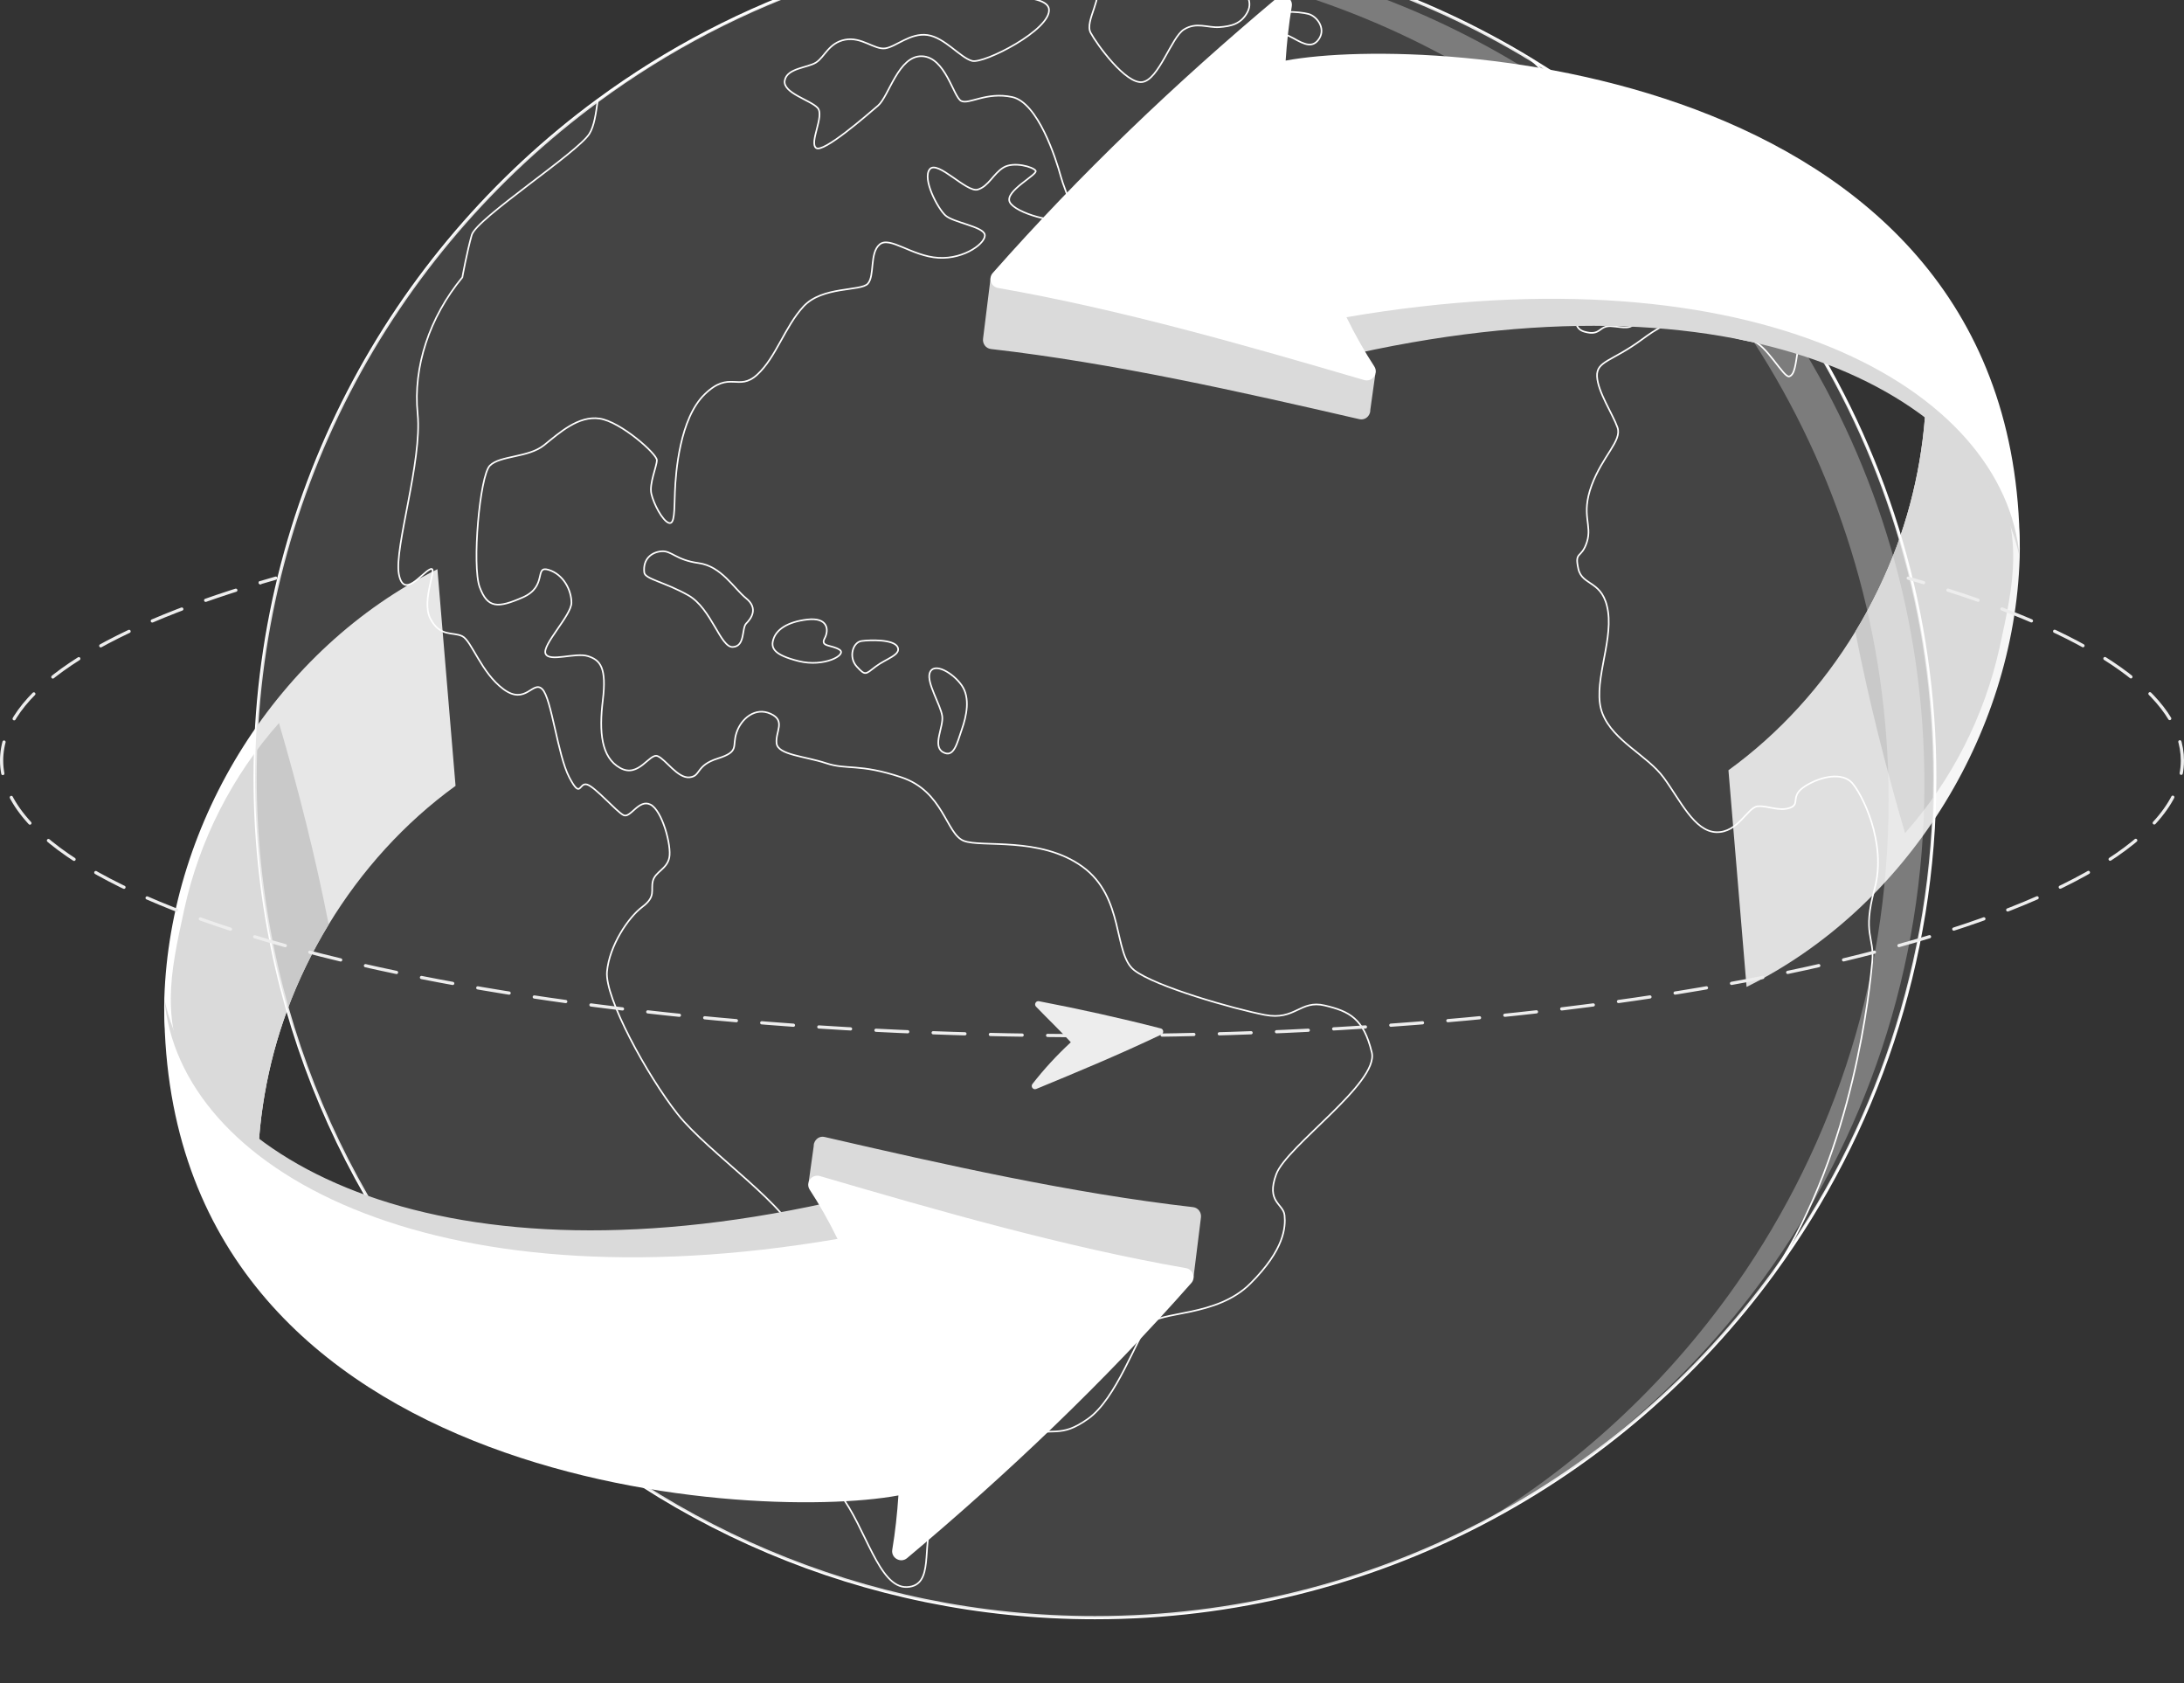 <?xml version="1.0" encoding="utf-8"?>
<!-- Generator: Adobe Illustrator 26.2.1, SVG Export Plug-In . SVG Version: 6.00 Build 0)  -->
<svg version="1.1" id="Capa_1" xmlns="http://www.w3.org/2000/svg" xmlns:xlink="http://www.w3.org/1999/xlink" x="0px" y="0px"
	 viewBox="0 0 341.06 262.8" style="enable-background:new 0 0 341.06 262.8;" xml:space="preserve">
<rect x="0" y="0" width="341.06" height="262.8" fill="#333333" stroke="none"/>
<style type="text/css">
	.st0{fill:#FFFFFF;}
	.st1{fill:#DADADA;}
	.st2{fill:#F6F6F6;}
	.st3{fill:none;stroke:#FFFFFF;stroke-width:0.5;stroke-miterlimit:10;}
	.st4{opacity:0.2;fill:#878787;}
	.st5{fill:none;stroke:#FFFFFF;stroke-width:0.25;stroke-miterlimit:10;}
	.st6{opacity:0.3;fill:#FFFFFF;}
	.st7{fill:none;stroke:#EDEDED;stroke-width:0.5;stroke-linecap:round;stroke-linejoin:round;}
	
		.st8{fill:none;stroke:#EDEDED;stroke-width:0.5;stroke-linecap:round;stroke-linejoin:round;stroke-dasharray:4.966,3.973,0,0,0,0;}
	.st9{fill:#EDEDED;}
</style>
<g>
	<g>
		<path class="st0" d="M68.31,88.86c0.92,11.29,1.91,22.54,2.83,33.83c-7.94,5.75-14.69,13.21-19.81,21.64
			c-2.59,4.25-4.76,8.74-6.48,13.38c-3.16,8.55-4.71,17.68-4.63,26.8c0.06,5.64,0.73,11.27,2.06,16.75
			c-8.12-13.62-17.12-29.54-16.62-45.4C26.54,128.11,43.41,101.18,68.31,88.86z"/>
		<path class="st1" d="M43.57,112.88c3.02,10.35,5.69,20.86,7.76,31.45c-2.59,4.25-4.76,8.74-6.48,13.38
			c-3.16,8.55-4.71,17.68-4.63,26.8c-4.35-2.69-8.15-10.64-10.26-15.06c-4.89-10.27-3.5-16.95-1.15-27.64
			C31.17,131.12,36.3,121.06,43.57,112.88z"/>
	</g>
	<g>
		<path class="st2" d="M272.75,154.08c-0.92-11.29-1.91-22.54-2.83-33.83c7.94-5.75,14.69-13.21,19.81-21.64
			c2.59-4.25,4.76-8.74,6.48-13.38c3.16-8.55,4.71-17.68,4.63-26.8c-0.06-5.64-0.73-11.27-2.06-16.75
			c8.12,13.62,17.12,29.54,16.62,45.4C314.52,114.84,297.65,141.77,272.75,154.08z"/>
		<path class="st1" d="M297.49,130.07c-3.02-10.35-5.69-20.86-7.76-31.45c2.59-4.25,4.76-8.74,6.48-13.38
			c3.16-8.55,4.71-17.68,4.63-26.8c4.35,2.69,8.15,10.64,10.26,15.06c4.89,10.27,3.5,16.95,1.15,27.64
			C309.89,111.82,304.77,121.88,297.49,130.07z"/>
	</g>
	<g>
		<path class="st3" d="M302.14,121.4c0,28.81-9.29,55.46-25.05,77.1c0,0.01-0.01,0.01-0.01,0.02
			c-23.85,32.75-62.48,54.03-106.09,54.03c-72.43,0-131.15-58.72-131.15-131.15c0-43.37,21.05-81.83,53.5-105.7
			c21.74-16,48.59-25.45,77.66-25.45c3.6,0,7.16,0.14,10.69,0.43c20.9,1.69,40.41,8.27,57.38,18.6
			c13.46,8.19,25.33,18.73,35.03,31.05c2.93,3.72,5.66,7.6,8.18,11.63C294.86,72.1,302.14,95.9,302.14,121.4z"/>
		<path class="st4" d="M302.14,121.4c0,28.81-9.29,55.46-25.05,77.1c0,0.01-0.01,0.01-0.01,0.02
			c-23.85,32.75-62.48,54.03-106.09,54.03c-72.43,0-131.15-58.72-131.15-131.15c0-43.37,21.05-81.83,53.5-105.7
			c21.74-16,48.59-25.45,77.66-25.45c3.6,0,7.16,0.14,10.69,0.43c20.9,1.69,40.41,8.27,57.38,18.6
			c13.46,8.19,25.33,18.73,35.03,31.05c2.93,3.72,5.66,7.6,8.18,11.63C294.86,72.1,302.14,95.9,302.14,121.4z"/>
		<g>
			<path class="st5" d="M199.31,183.3c-1.65,4.41,1.1,4.59,1.29,6.43c0.18,1.84,0,5.33-5.33,10.65c-5.33,5.33-14.14,4.22-15.98,6.43
				c-1.84,2.2-4.96,11.57-9.37,14.69c-4.41,3.12-5.14,1.29-11.39,2.57c-6.25,1.29-11.02,9.37-12.86,13.23
				c-1.84,3.86,0.37,10.29-4.04,10.47c-4.41,0.18-6.43-9.37-10.47-14.51c-4.04-5.14-5.33-9.74-6.61-15.8
				c-1.29-6.06,0.73-18.74,0-23.7c-0.73-4.96-13.96-13.78-18.74-19.84c-4.78-6.06-11.39-18.18-11.02-22.23
				c0.37-4.04,3.31-8.45,5.51-10.1c2.2-1.65,1.29-2.57,1.65-4.04c0.37-1.47,2.2-1.84,2.57-3.67c0.37-1.84-1.1-7.35-2.94-8.27
				c-1.84-0.92-3.12,2.2-4.22,1.65c-1.1-0.55-4.41-4.41-5.69-4.78c-1.29-0.37-0.92,2.39-2.76-1.1c-1.84-3.49-2.76-12.31-4.22-13.78
				c-1.47-1.47-2.57,2.57-6.06,0c-3.49-2.57-4.96-7.53-6.43-8.27c-1.47-0.73-3.49,0.18-5-2.76c-1.51-2.94,1.33-8.27,0-7.71
				c-1.33,0.55-4.18,4.78-4.92,0.73c-0.73-4.04,3.67-17.63,2.94-24.98c-0.73-7.35,1.84-15.06,6.98-21.31c0,0,0.73-4.04,1.47-6.61
				c0.73-2.57,16.53-12.86,18.37-15.8c0.76-1.23,1.02-3.15,1.3-5.22c21.74-16,48.59-25.45,77.66-25.45c3.6,0,7.16,0.14,10.69,0.43
				c0.12,0.17,0.24,0.33,0.37,0.49c1.59,2.02,3.31,3.31,7.96,5.02c4.65,1.71,5.75,3.92,4.78,5.75c-0.98,1.84-2.57,2.2-4.41,2.33
				c-1.84,0.12-3.55-0.86-5.51,0.37c-1.96,1.22-3.92,7.84-6.49,8.2c-2.57,0.37-7.1-5.88-8.08-7.71c-0.98-1.84,2.2-5.76,0.7-7.59
				c-1.5-1.84-4.13-1.47-8.3-1.84c-4.16-0.37-13.84,1.23-13.47,2.82c0.37,1.59,14.2-0.25,14.57,2.94c0.37,3.19-10.16,8.57-12,8.08
				c-1.84-0.49-4.29-3.67-6.98-4.04c-2.7-0.37-4.9,1.84-6.59,2.08c-1.69,0.24-3.69-1.84-6.26-1.35c-2.57,0.49-3.19,2.69-4.53,3.55
				c-1.34,0.86-4.53,0.86-4.9,2.81c-0.37,1.96,4.04,3.06,5.14,4.29c1.1,1.22-1.35,5.39-0.25,6.25c1.1,0.86,7.96-5.14,9.68-6.61
				c1.71-1.47,3.18-7.84,6.86-7.71c3.67,0.12,4.9,6.37,6.12,6.98c1.22,0.61,3.92-1.47,7.96-0.61c4.04,0.86,6.86,9.68,7.59,12.37
				c0.73,2.69,2.45,5.39,0.98,6.49c-1.47,1.1-8.08-0.73-8.94-2.45c-0.86-1.72,4.41-4.29,4.04-4.9c-0.37-0.61-3.43-1.47-5.02-0.51
				c-1.59,0.96-2.33,2.96-4.04,3.45c-1.72,0.49-6.25-4.65-7.47-3.19c-1.23,1.47,1.22,6.12,2.45,7.23c1.23,1.1,5.76,1.71,6.12,2.94
				c0.37,1.22-3.06,3.92-7.23,3.67c-4.16-0.25-7.59-3.43-9.18-2.08c-1.59,1.35-0.73,4.9-1.84,6.12c-1.1,1.22-7.1,0.37-10.04,3.55
				c-2.94,3.19-4.29,7.96-7.23,10.65c-2.94,2.7-4.28-0.73-8.2,3.06c-3.92,3.8-4.53,12.24-4.65,15.18c-0.12,2.94,0,5.26-0.98,4.9
				c-0.98-0.37-2.33-2.94-2.7-4.53c-0.37-1.59,0.86-4.29,0.86-5.26c0-0.98-5.64-6-8.94-6.49c-3.31-0.49-6.25,2.2-8.69,4.16
				c-2.45,1.96-6.86,1.59-8.45,3.18c-1.59,1.59-2.82,15.68-1.59,18.98c1.23,3.31,2.82,3.31,6.74,1.59c3.92-1.72,1.71-5.02,4.04-4.29
				c2.33,0.73,3.55,3.19,3.55,5.14c0,1.96-4.65,6.61-4.04,7.96c0.61,1.35,4.65-0.25,6.61,0.37c1.96,0.61,2.94,1.84,2.33,6.86
				c-0.61,5.02-0.25,8.94,2.69,10.59c2.94,1.65,4.59-2.39,5.88-1.84c1.29,0.55,3.12,3.49,4.96,3.31c1.84-0.18,0.92-1.84,4.41-2.94
				c3.49-1.1,2.2-1.84,2.94-4.04c0.73-2.2,2.94-4.04,5.33-2.94c2.39,1.1,0.73,2.76,0.92,4.59c0.18,1.84,4.41,2.02,7.72,3.12
				c3.31,1.1,5.14,0,11.76,2.2c6.61,2.2,6.98,8.82,9.74,9.92s11.94-0.73,18.55,4.04c6.61,4.78,4.78,13.59,8.08,16.16
				c3.31,2.57,15.61,6.06,20.39,6.98c4.78,0.92,5.51-2.39,9.37-1.47c3.86,0.92,6.06,2.02,7.35,7.35
				C215.32,169.07,200.96,178.9,199.31,183.3z"/>
			<path class="st5" d="M100.61,89.38c0.12,1.04,3.18,1.47,6.86,3.55c3.67,2.08,5.02,8.2,6.98,8.08c1.96-0.12,1.35-2.94,2.08-3.67
				c0.73-0.73,1.96-2.33,0-3.92c-1.96-1.59-3.87-5.02-7.44-5.51c-3.58-0.49-4.19-1.96-5.78-1.84
				C101.71,86.2,100.37,87.3,100.61,89.38z"/>
			<path class="st5" d="M120.82,99.67c-0.55,1.5,0,2.57,3.92,3.55c3.92,0.98,7.59-0.98,6.37-1.78c-1.22-0.8-3.06-0.43-2.33-1.78
				c0.73-1.35,0.48-3.31-2.7-2.94C122.9,97.09,121.31,98.32,120.82,99.67z"/>
			<path class="st5" d="M134.53,100.08c-1.34,0.19-2.08,2.52-0.73,3.99s1.35,1.22,2.94,0c1.59-1.22,4.04-1.83,3.43-3.06
				C139.55,99.79,135.88,99.89,134.53,100.08z"/>
			<path class="st5" d="M145.18,105.09c0.6-1.84,3.67-0.03,5.02,1.93c1.35,1.96,0.73,4.78,0,6.86c-0.73,2.08-1.22,4.53-2.94,3.55
				c-1.71-0.98,0.12-3.92-0.12-5.63C146.9,110.07,144.69,106.59,145.18,105.09z"/>
			<path class="st5" d="M197.96,2.92c-0.64,1.54,2.33,2.08,4.04,3.06c1.71,0.98,3.06,1.59,4.04,0c0.98-1.59-0.37-3.43-1.71-3.8
				C202.98,1.82,198.58,1.45,197.96,2.92z"/>
			<path class="st5" d="M221.11,17.25c1.13,1.19,3.06,0.98,4.41,2.69c1.35,1.71,0.86,4.65,2.57,5.51c1.71,0.86,2.94,0,3.06-1.22
				c0.12-1.22-2.45-4.29-2.2-4.9c0.24-0.61,3.55,0.86,4.29,2.69c0.73,1.84-0.73,4.41,0.98,4.9c1.71,0.49,1.35-1.71,2.08-2.2
				c0.73-0.49,2.33-0.24,2.2-1.71c-0.12-1.47-2.08-4.65-3.67-5.76c-1.59-1.1-2.82-2.33-5.51-2.94s-5.27-0.12-6.61,0.98
				C221.35,16.39,220.41,16.52,221.11,17.25z"/>
			<path class="st5" d="M274.09,40.33c-0.15,0.61-0.37,1.06-0.69,1.29c-2.57,1.84-5.64-4.53-9.18-5.75
				c-3.55-1.23-5.14-5.76-5.88-4.78c-0.73,0.98-0.49,2.33-1.59,3.92c-1.1,1.59-2.69,1.23-3.43,4.29c-0.73,3.06,3.43,8.7,2.45,10.53
				c-0.98,1.84-2.2,1.22-4.17,1.1c-1.96-0.12-1.59,1.59-4.16,0.86c-2.57-0.73-0.37-3.92-4.41-7.71c-4.04-3.79-5.39-4.53-4.53-6.25
				c0.87-1.72-0.37-4.16,1.47-4.41c1.84-0.25,3.31,2.45,4.53,3.19c1.22,0.73,2.82-1.47,2.94-3.43c0.12-1.96-4.29-4.65-5.88-6.17
				c-1.59-1.52-1.72-7.05-1.1-8.16c0.61-1.1,2.45-0.73,2.94-3.43c0.29-1.58-2.22-4.23-4.34-6.14
				C252.52,17.46,264.39,28,274.09,40.33z"/>
			<path class="st5" d="M292.38,150.12c0.37-3.92-1.59-4.17,0.37-11.39c1.96-7.23-2.08-14.94-3.55-16.53
				c-1.47-1.59-4.65-1.1-7.23,0.49c-2.57,1.59-0.73,2.82-2.45,3.43c-1.71,0.61-3.43-0.37-5.02-0.24c-1.59,0.12-3.06,4.16-6.49,4.04
				c-3.43-0.12-5.63-5.02-8.2-8.51c-2.57-3.49-7.84-5.69-9.55-9.98c-1.72-4.28,1.59-10.9,0.86-15.92c-0.73-5.02-4.04-3.92-4.65-6.73
				c-0.61-2.82,0.49-1.47,1.35-4.17c0.86-2.69-0.98-4.16,0.73-8.82c1.72-4.65,4.78-6.98,4.04-9.06c-0.73-2.08-3.06-5.51-3.19-7.95
				c-0.12-2.44,2.33-2.33,6.98-5.76c4.65-3.43,5.88-3.18,9.43-1.96c3.55,1.22,5.76,1.84,7.84,2.2c2.08,0.37,4.9,5.76,5.76,5.51
				c0.86-0.25,0.98-1.84,1.35-4.16c0.15-0.98,0.82-1.91,1.53-2.64c12.59,20.14,19.87,43.94,19.87,69.44
				c0,28.81-9.29,55.46-25.05,77.1C289.59,179.44,292.01,154.04,292.38,150.12z"/>
		</g>
		<path class="st6" d="M300.52,122.37c0,28.82-9.29,55.46-25.05,77.1c0,0.01-0.01,0.02-0.01,0.02
			c-12.25,16.81-28.4,30.61-47.11,40.05c16.28-9.3,30.38-21.97,41.37-37.06c0.01-0.01,0.01-0.02,0.02-0.02
			c15.85-21.76,25.19-48.56,25.19-77.55c0-25.64-7.32-49.59-19.99-69.84c-2.53-4.06-5.28-7.96-8.24-11.7
			c-9.76-12.4-21.69-23-35.23-31.23c-17.08-10.39-36.7-17.01-57.72-18.7C170.22-6.86,166.63-7,163.02-7
			c-10.92,0-21.53,1.33-31.67,3.83c12.03-3.64,24.8-5.6,38.03-5.6c3.6,0,7.16,0.14,10.69,0.43c20.89,1.69,40.41,8.27,57.38,18.6
			c13.46,8.19,25.33,18.73,35.03,31.06c2.94,3.72,5.67,7.6,8.18,11.64C293.25,73.08,300.52,96.88,300.52,122.37z"/>
	</g>
	<g>
		<path class="st1" d="M127.15,178.44L127.15,178.44l-0.01,0.01c-0.05,0.16-0.08,0.33-0.07,0.5l-0.78,5.58l5.14,1.46
			c0.22,0.38,0.44,0.76,0.65,1.14c-62.64,14.68-101.06-5.48-106.43-31.26c3.42,76.27,95.35,76.35,118.15,70.68
			c-0.02,2.84-0.16,5.69-0.47,8.52c-0.14,1.31,1.42,2.08,2.37,1.18c12.33-11.72,24.04-24.09,34.88-37.2l5.79,0.47l1.17-9.41l0,0
			c0.12-0.76-0.38-1.55-1.23-1.65c-19.01-2.17-38.87-6.65-57.52-10.95C128.02,177.32,127.37,177.8,127.15,178.44z"/>
		<path class="st0" d="M185.2,197.98c-18.97-3.3-38.68-8.96-57.16-14.37c-1.28-0.37-2.32,1.04-1.58,2.15
			c1.38,2.1,3.02,4.96,4.33,7.66c-63.78,10.92-102.9-10.94-105.13-37.56c-0.97,76.35,91.4,81.92,114.64,77.61
			c-0.19,2.84-0.49,5.67-0.96,8.47c-0.22,1.29,1.31,2.16,2.31,1.32c15.8-13.25,30.75-27.49,44.39-42.95
			C186.77,199.49,186.3,198.17,185.2,197.98z"/>
	</g>
	<g>
		<path class="st1" d="M213.91,64.51L213.91,64.51l0.01-0.01c0.05-0.16,0.08-0.33,0.07-0.5l0.78-5.58l-5.14-1.46
			c-0.22-0.38-0.44-0.76-0.65-1.14c62.64-14.68,101.06,5.48,106.43,31.26c-3.42-76.27-95.35-76.35-118.15-70.68
			c0.02-2.84,0.16-5.69,0.47-8.52c0.14-1.31-1.42-2.08-2.37-1.18c-12.33,11.72-24.04,24.09-34.88,37.2l-5.79-0.47l-1.17,9.41l0,0
			c-0.12,0.76,0.38,1.55,1.23,1.65c19.01,2.17,38.87,6.65,57.52,10.95C213.04,65.62,213.7,65.15,213.91,64.51z"/>
		<path class="st0" d="M155.86,44.96c18.97,3.3,38.68,8.96,57.16,14.37c1.28,0.37,2.32-1.04,1.58-2.15
			c-1.38-2.1-3.02-4.96-4.33-7.66c63.78-10.92,102.9,10.94,105.13,37.56C316.37,10.72,224,5.15,200.77,9.46
			c0.19-2.84,0.49-5.67,0.96-8.47c0.22-1.29-1.31-2.16-2.31-1.32c-15.8,13.25-30.75,27.49-44.39,42.95
			C154.29,43.45,154.76,44.77,155.86,44.96z"/>
	</g>
	<g>
		<g>
			<g>
				<g>
					<path class="st7" d="M297.99,90.26c0.81,0.23,1.61,0.46,2.4,0.7"/>
					<path class="st8" d="M304.19,92.13c22.93,7.32,36.62,16.56,36.62,26.61c0,23.72-76.24,42.95-170.28,42.95
						c-94.04,0-170.28-19.23-170.28-42.95c0-10.6,15.21-20.29,40.42-27.78"/>
					<path class="st7" d="M40.67,90.96c0.79-0.23,1.59-0.47,2.4-0.7"/>
				</g>
			</g>
			<path class="st9" d="M161.79,157.16c1.75,1.82,3.9,3.88,5.43,5.56c-2.16,2-4.18,4.18-5.99,6.51c-0.32,0.41,0.11,0.98,0.59,0.78
				c6.6-2.72,13.09-5.42,19.54-8.5c0.43-0.2,0.37-0.84-0.09-0.95c-6.15-1.59-12.78-3.05-19.03-4.25
				C161.76,156.22,161.45,156.81,161.79,157.16z"/>
		</g>
	</g>
</g>
</svg>
